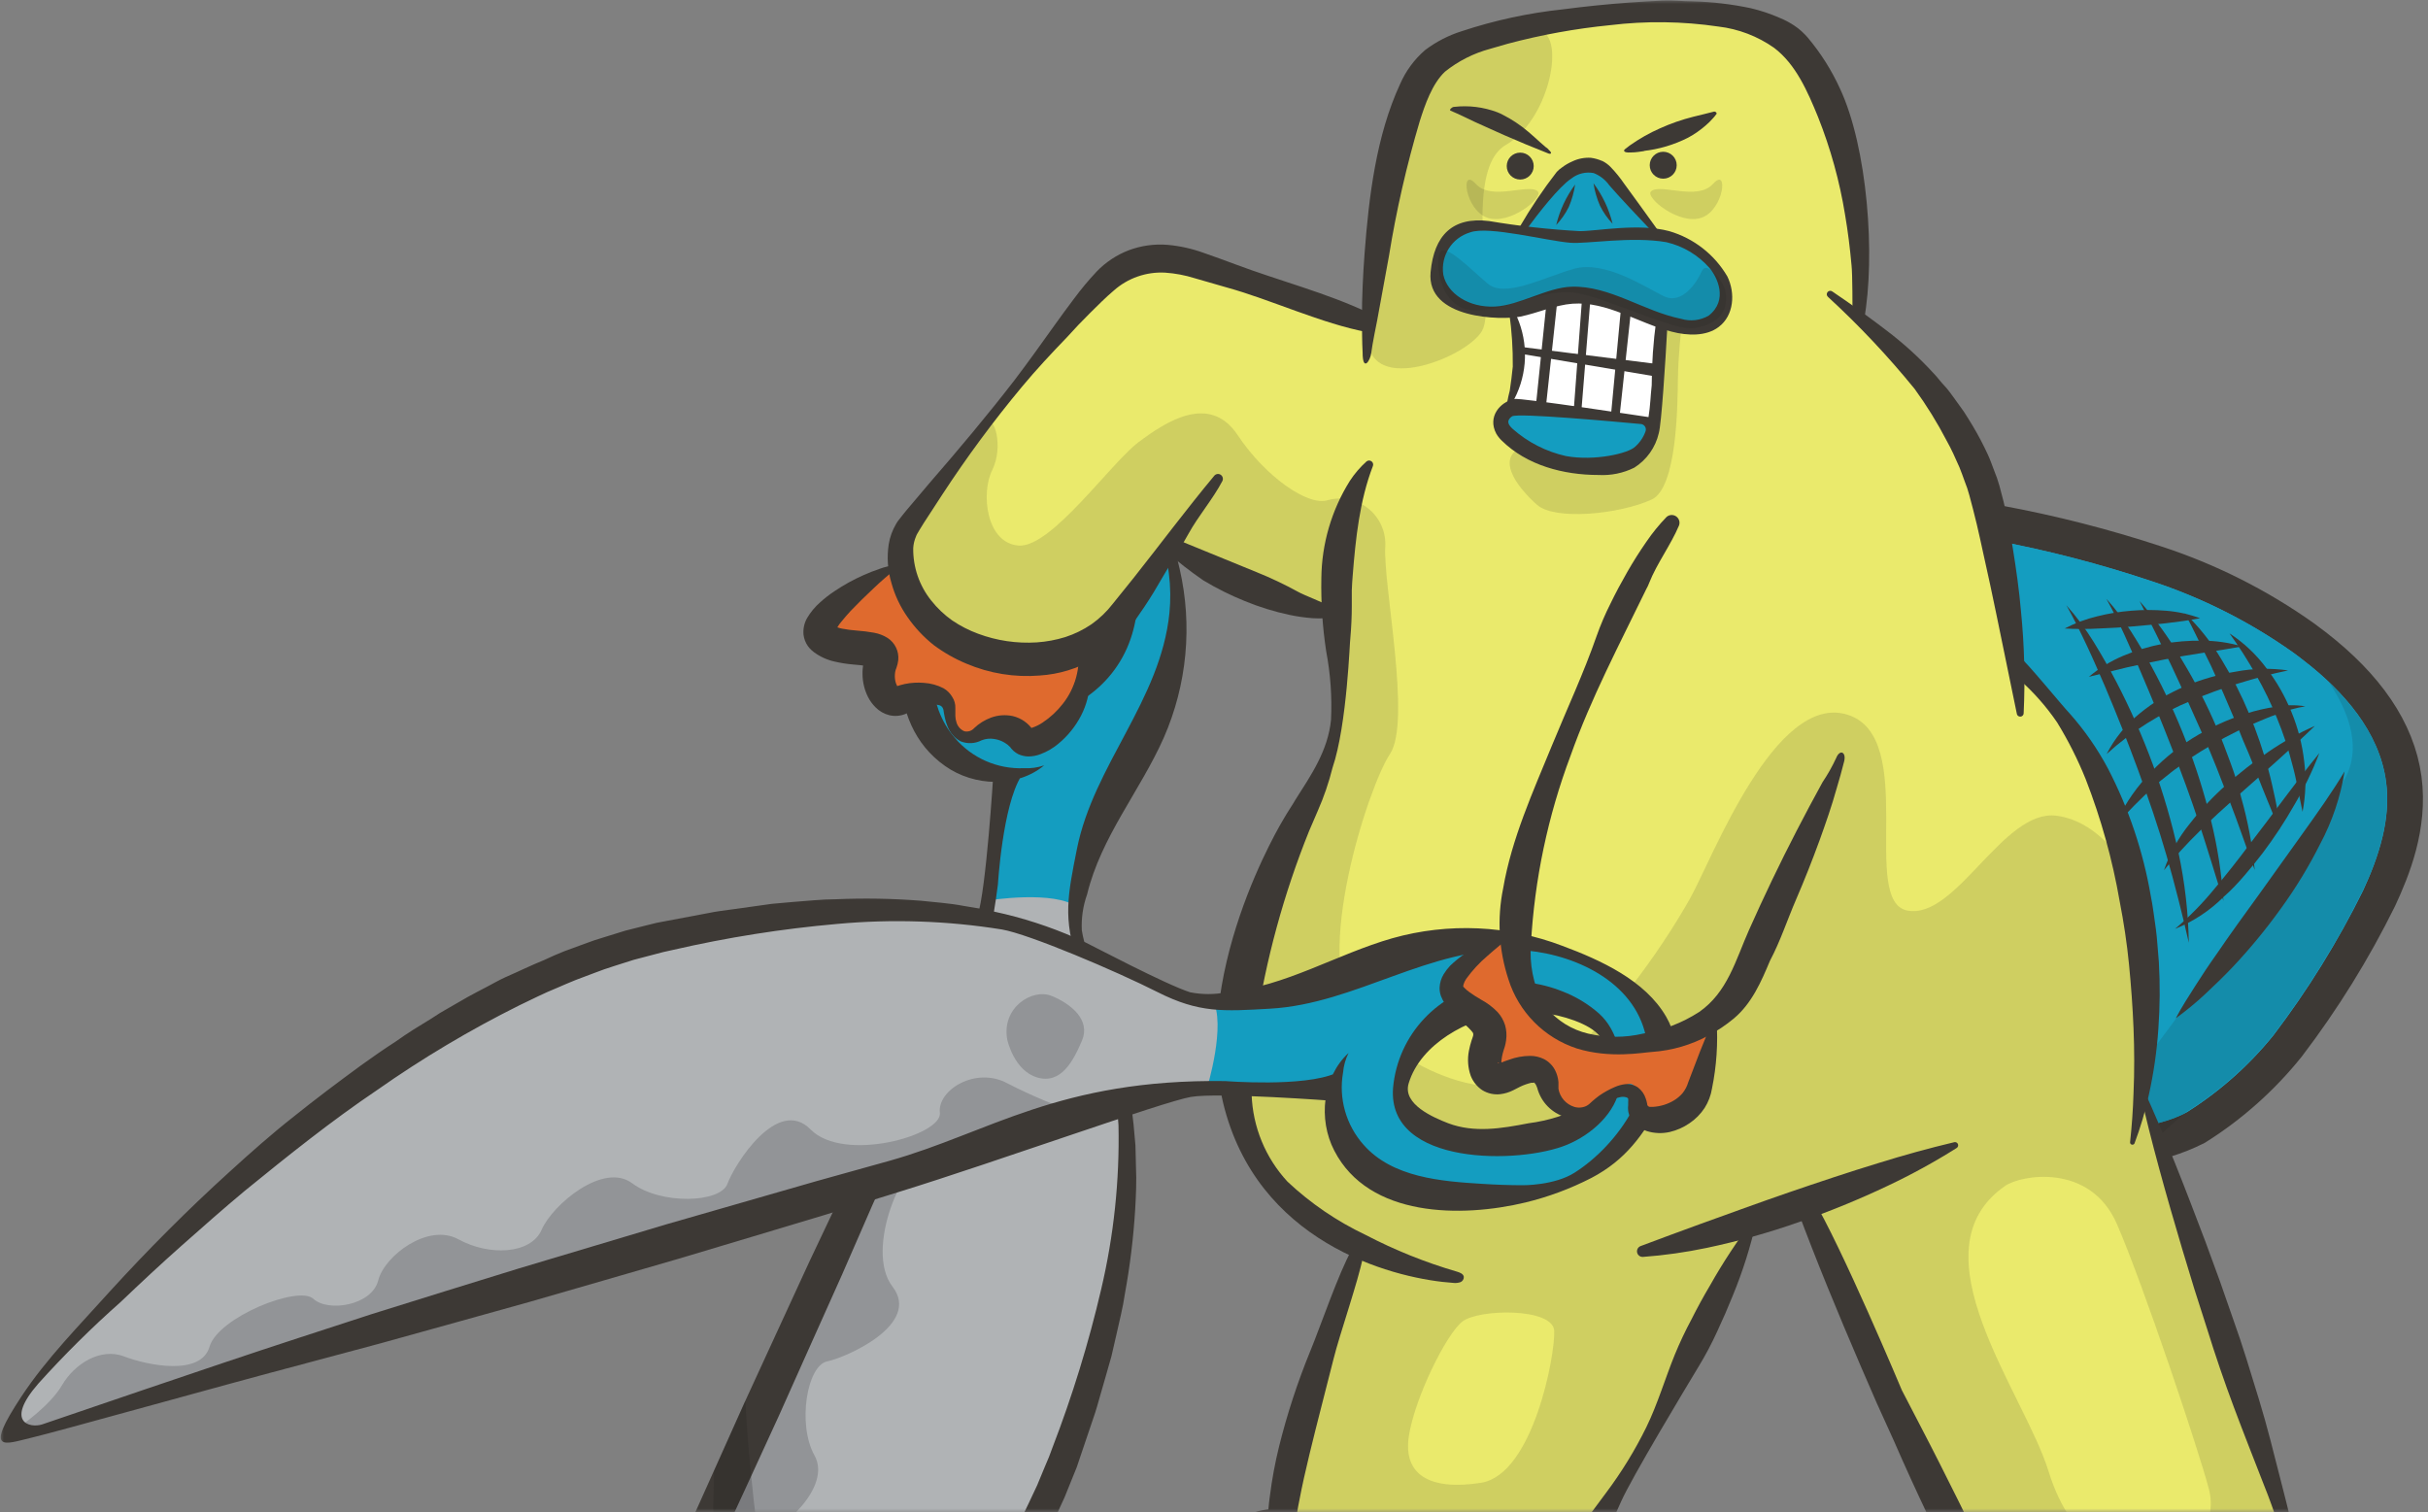 <?xml version="1.0" encoding="UTF-8"?>
<svg width="305px" height="190px" viewBox="0 0 305 190" version="1.1" xmlns="http://www.w3.org/2000/svg" xmlns:xlink="http://www.w3.org/1999/xlink">
    <rect x="0" y="0" width="305" height="190" fill="#808080" stroke="none"/>
    <title>billie-sov-costop</title>
    <defs>
        <rect id="path-1" x="0" y="0" width="305" height="190"></rect>
    </defs>
    <g id="DuckbillGroup.com" stroke="none" stroke-width="1" fill="none" fill-rule="evenodd">
        <g id="Home" transform="translate(-187, -2339)">
            <g id="Group-15" transform="translate(165, 2339)">
                <g id="billie-sov-costop" transform="translate(22, 0)">
                    <mask id="mask-2" fill="white">
                        <use xlink:href="#path-1"></use>
                    </mask>
                    <g id="Mask"></g>
                    <g id="Asset-1" mask="url(#mask-2)" fill-rule="nonzero">
                        <path d="M140.296,58.774 C113.706,53.82 115.065,81.387 115.065,81.387 C115.304,89.69 117.77,97.029 125.931,97.517 C125.931,103.1 122.671,120.282 122.671,120.282 L63.579,246.474 L60.026,255.851 C60.026,255.851 66.763,257.314 89.583,237.195 C100.58,227.493 112.956,216.598 120.932,206.115 C126.025,199.514 130.183,192.244 133.288,184.511 C137.493,174.657 143.241,150.754 141.546,142.504 C139.851,134.255 133.201,116.65 135.874,109.571 C138.547,102.493 159.617,76.758 140.296,58.774 Z M139.536,80.303 C137.091,88.129 128.387,90.818 125.898,88.975 C123.41,87.132 122.139,81.777 123.258,73.972 C124.377,66.167 129.876,61.625 135.287,63.131 C140.698,64.638 141.992,72.487 139.536,80.303 Z" id="Shape" fill="#B0B3B5"></path>
                        <path d="M126.768,138.84 C130.647,140.141 133.679,136.672 132.983,134.081 C132.288,131.491 130.658,128.835 127.952,129.55 C125.246,130.266 122.128,131.393 122.519,134.45 C122.91,137.507 126.768,138.84 126.768,138.84 Z" id="Path" fill="#929497"></path>
                        <path d="M61.374,254.626 C61.374,254.626 64.438,251.265 67.274,250.106 C70.11,248.946 72.642,246.008 71.925,242.908 C71.208,239.807 70.784,233.021 74.609,232.479 C78.434,231.937 83.845,222.506 82.389,220.436 C80.933,218.365 82.585,213.053 85.801,212.696 C89.018,212.338 93.886,207.481 92.321,203.449 C90.756,199.416 91.647,194.202 94.962,193.291 C98.276,192.381 104.513,186.787 102.318,182.852 C100.123,178.917 101.395,171.556 103.894,171.036 C106.393,170.516 115.749,166.353 112.12,161.648 C108.49,156.944 113.695,145.182 116.466,145.897 C119.237,146.613 122.921,142.266 121.291,137.984 C120.158,134.739 119.279,131.412 118.661,128.033 L61.406,252.219 L61.374,254.626 Z" id="Path" fill="#929497"></path>
                        <path d="M138.101,57.375 C121.15,56.378 116.564,71.468 116.564,71.468 C116.564,71.468 111.337,87.977 118.314,93.636 C125.29,99.295 126.833,96.986 126.833,96.986 L124.182,113.116 C124.182,113.116 132.505,111.783 135.374,113.994 C135.798,109.225 145.154,89.354 146.403,85.809 C147.653,82.265 151.337,64.714 138.101,57.375 Z M139.351,82.395 C136.308,90.471 126.626,89.224 126.626,89.224 C121.867,86.85 122.399,77.3 124.203,70.384 C126.007,63.467 129.408,61.95 135.287,63.153 C141.166,64.356 142.394,74.329 139.351,82.395 L139.351,82.395 Z" id="Shape" fill="#149DC0"></path>
                        <path d="M140.22,130.797 C141.293,134.199 142.021,137.7 142.394,141.247 L142.633,143.914 L142.698,146.591 C142.785,148.369 142.698,150.147 142.6,151.935 C142.382,155.492 141.95,159.032 141.307,162.537 C141.057,164.304 140.601,166.017 140.22,167.762 L139.623,170.364 L138.895,172.922 L138.156,175.492 C137.917,176.337 137.678,177.204 137.384,178.039 L135.678,183.08 L135.254,184.337 L134.744,185.595 L133.733,188.099 L132.614,190.538 L132.027,191.763 L131.397,192.944 L130.125,195.318 C129.691,196.099 129.213,196.858 128.756,197.627 C127.865,199.188 126.855,200.663 125.877,202.159 C125.399,202.918 124.79,203.622 124.323,204.327 C123.856,205.031 123.236,205.779 122.747,206.495 L121.095,208.598 L120.28,209.682 L119.422,210.701 L117.716,212.75 C117.14,213.433 116.542,214.094 115.956,214.755 C114.782,216.099 113.576,217.4 112.348,218.679 C111.12,219.959 109.849,221.205 108.599,222.474 C107.349,223.742 106.056,224.934 104.752,226.138 C102.155,228.555 99.482,230.875 96.755,233.13 C91.321,237.65 85.649,241.878 79.836,245.867 C75.033,249.119 70.349,252.588 65.122,255.06 C57.288,258.767 58.874,256.35 60.167,253.065 C61.461,249.78 69.589,231.124 74.196,220.262 L77.977,211.351 L81.835,202.484 L85.714,193.627 L89.67,184.803 L93.625,175.99 L97.667,167.199 L101.71,158.418 L105.85,149.681 C111.283,138.016 121.661,118.504 122.78,115.133 C123.899,111.761 124.779,97.246 124.779,97.246 C124.779,97.246 127.137,97.528 128.267,97.528 C125.942,101.246 125.355,111.122 125.355,111.122 C122.747,131.816 114.771,139.567 109.599,151.372 L105.73,160.239 L101.775,169.063 L97.841,177.866 L93.81,186.646 L89.757,195.427 L85.638,204.175 L81.498,212.923 L77.282,221.595 C72.099,232.197 62.786,250.409 62.069,251.862 C61.352,253.314 61.667,256.556 67.1,253.043 C71.125,250.333 74.992,247.398 78.684,244.252 C81.433,242.084 84.117,239.916 86.823,237.628 C89.528,235.341 92.147,233.097 94.734,230.745 C99.873,226.029 104.948,221.238 109.61,216.078 C114.357,211.021 118.716,205.614 122.649,199.904 C123.606,198.462 124.594,197.053 125.464,195.568 C125.898,194.831 126.366,194.104 126.789,193.4 L128.028,191.134 L128.648,190.05 L129.202,188.901 L130.288,186.592 L131.266,184.229 L131.766,183.047 L132.223,181.822 C134.716,175.351 136.757,168.715 138.33,161.963 C139.918,155.216 140.648,148.295 140.503,141.366 C140.394,137.919 137.297,126.482 135.396,120.921 C133.494,115.36 134.135,112.433 135.276,106.677 C137.384,96.086 145.795,88.01 146.903,76.996 C147.533,70.622 145.371,62.589 138.982,59.793 C132.592,56.996 124.388,61.104 120.139,66.004 C118.162,68.291 117.651,72.226 117.651,72.226 C117.423,73.939 117.238,75.641 117.107,77.332 C116.727,82.438 116.336,88.574 119.944,92.704 C122.096,95.244 125.305,96.649 128.637,96.509 C129.496,96.555 130.356,96.434 131.169,96.151 C127.746,99.002 122.367,98.818 118.727,96.238 C110.881,90.742 112.5,79.218 115.532,71.63 C116.617,68.888 118.029,66.285 119.737,63.879 C122.595,59.901 125.985,58.21 130.408,56.508 C134.037,55.11 137.862,54.86 141.122,57.375 C145.328,60.627 147.077,66.535 148.185,71.468 C149.818,78.574 149.117,86.015 146.186,92.693 C143.209,99.392 138.319,105.116 136.558,112.368 C136.045,113.814 135.819,115.346 135.896,116.878 C136.395,120.13 139.992,129.962 140.22,130.797 Z" id="Path" fill="#3D3935"></path>
                        <path d="M140.286,65.863 C138.438,63.142 134.852,61.961 131.647,61.982 C128.18,61.982 125.073,64.682 123.367,67.543 C120.107,72.964 117.531,89.506 127.441,90.135 C134.19,90.463 140.289,86.147 142.209,79.685 C143.086,76.781 143.161,73.695 142.426,70.752 C142.011,69.008 141.286,67.352 140.286,65.863 Z M134.157,63.695 C137.297,64.237 138.406,65.863 139.047,68.801 C139.66,71.615 139.575,74.537 138.797,77.311 C137.46,82.015 133.505,87.479 128.322,88.27 C125.605,88.682 124.497,84.574 124.04,82.655 C123.225,79.24 124.279,75.923 125.377,72.693 C126.042,70.255 127.146,67.959 128.637,65.917 C129.42,64.939 130.474,64.211 131.668,63.825 C132.475,63.586 133.326,63.531 134.157,63.663 L134.157,63.695 Z" id="Shape" fill="#3D3935"></path>
                        <path d="M240.344,75.283 C240.702,74.568 241.083,73.874 241.43,73.18 C241.778,72.487 242.278,71.641 242.647,70.861 C242.786,70.511 242.888,70.147 242.952,69.777 C243.038,68.823 243.448,67.928 244.114,67.24 C244.514,66.927 244.991,66.729 245.494,66.665 L245.918,66.665 C247.515,66.699 249.109,66.837 250.688,67.077 C257.442,68.317 264.101,70.023 270.617,72.183 C276.992,74.291 283.017,77.335 288.493,81.213 L289.938,82.297 C296.241,87.175 299.826,92.455 300.576,98.016 C301.326,103.577 299.218,108.737 297.588,112.249 C294.415,118.683 290.626,124.796 286.276,130.504 C283.153,134.393 279.403,137.738 275.181,140.401 C272.903,141.541 270.45,142.292 267.923,142.624 L267.923,142.624 C264.587,143.166 260.088,143.437 258.143,142.754 C255.65,141.845 253.376,140.423 251.471,138.58 C248.141,135.295 245.426,131.445 243.451,127.209 C240.191,120.412 238.366,79.327 240.344,75.283 Z" id="Path" stroke="#3D3935" stroke-width="7.27" fill="#3D3935"></path>
                        <path d="M250.558,67.89 C257.258,69.146 263.862,70.862 270.324,73.029 C276.63,75.103 282.589,78.106 288.004,81.939 C288.493,82.286 288.96,82.644 289.438,83.023 C294.393,86.85 298.892,91.945 299.729,98.2 C300.37,102.905 298.816,107.631 296.816,111.935 C293.657,118.313 289.898,124.378 285.591,130.049 C282.526,133.843 278.855,137.106 274.725,139.708 C271.117,141.876 261.185,142.96 258.425,141.973 C256.052,141.103 253.887,139.748 252.068,137.995 C248.837,134.783 246.209,131.02 244.31,126.883 C240.985,120.184 239.474,79.186 241.169,75.739 C241.898,74.243 242.789,72.823 243.506,71.305 C243.962,70.34 243.886,68.693 244.734,67.988 C245.114,67.714 245.569,67.562 246.038,67.554 C247.549,67.585 249.058,67.697 250.558,67.89 Z" id="Path" fill="#349AB6"></path>
                        <path d="M250.558,67.89 C257.258,69.146 263.862,70.862 270.324,73.029 C276.63,75.103 282.589,78.106 288.004,81.939 C288.493,82.286 288.96,82.644 289.438,83.023 C294.393,86.85 298.892,91.945 299.729,98.2 C300.37,102.905 298.816,107.631 296.816,111.935 C293.657,118.313 289.898,124.378 285.591,130.049 C282.526,133.843 278.855,137.106 274.725,139.708 C271.117,141.876 261.185,142.96 258.425,141.973 C256.052,141.103 253.887,139.748 252.068,137.995 C248.837,134.783 246.209,131.02 244.31,126.883 C240.985,120.184 239.474,79.186 241.169,75.739 C241.898,74.243 242.789,72.823 243.506,71.305 C243.962,70.34 243.886,68.693 244.734,67.988 C245.114,67.714 245.569,67.562 246.038,67.554 C247.549,67.585 249.058,67.697 250.558,67.89 Z" id="Path" fill="#149DC0"></path>
                        <path d="M267.358,135.697 C271.041,131.848 293.089,100.292 294.339,98.232 C297.262,93.441 294.111,88.248 293.024,86.416 C292.883,86.178 292.742,85.961 292.6,85.734 C296.175,89.148 299.055,93.322 299.707,98.135 C300.359,102.948 298.794,107.566 296.795,111.87 C293.635,118.248 289.877,124.313 285.57,129.984 C282.505,133.778 278.833,137.041 274.703,139.643 C274.529,139.751 270.27,143.556 270.063,143.664 C266.716,142.624 264.011,139.155 267.358,135.697 Z" id="Path" fill="#1D1A1B" opacity="0.13"></path>
                        <path d="M294.524,96.91 C294.014,100.093 292.979,103.171 291.459,106.016 C290.029,108.872 288.364,111.606 286.482,114.189 C284.627,116.771 282.602,119.226 280.419,121.539 C279.332,122.688 278.17,123.794 277.018,124.878 C275.866,125.962 274.616,126.981 273.312,127.935 C274.062,126.504 274.931,125.171 275.779,123.837 C276.627,122.504 277.496,121.192 278.409,119.913 C280.169,117.322 282.005,114.807 283.842,112.271 L289.275,104.682 C291.079,102.157 292.883,99.642 294.524,96.91 Z" id="Path" fill="#3D3935"></path>
                        <path d="M280.071,79.576 C281.851,80.74 283.411,82.207 284.679,83.912 C285.983,85.611 287.051,87.478 287.852,89.463 C288.669,91.446 289.206,93.533 289.449,95.663 C289.712,97.771 289.643,99.908 289.243,101.994 C288.797,99.924 288.482,97.907 287.928,95.945 C287.433,93.99 286.798,92.074 286.026,90.211 C285.276,88.346 284.397,86.534 283.396,84.79 C282.384,82.993 281.274,81.253 280.071,79.576 Z" id="Path" fill="#3D3935"></path>
                        <path d="M286.352,104.151 C285.809,103.002 285.363,101.842 284.885,100.693 C284.407,99.544 283.961,98.395 283.505,97.246 C283.049,96.097 282.614,94.948 282.114,93.82 C281.614,92.693 281.201,91.533 280.712,90.406 C279.763,88.136 278.775,85.885 277.746,83.652 C276.659,81.484 275.638,79.208 274.432,77.007 C276.255,78.756 277.827,80.748 279.104,82.926 C280.415,85.076 281.559,87.323 282.527,89.647 C283.494,91.962 284.307,94.337 284.961,96.758 C285.298,97.972 285.548,99.197 285.82,100.422 C286.091,101.647 286.233,102.85 286.352,104.151 Z" id="Path" fill="#3D3935"></path>
                        <path d="M268.77,75.511 C270.829,77.855 272.649,80.396 274.203,83.099 C275.807,85.759 277.223,88.526 278.441,91.381 C279.072,92.801 279.604,94.254 280.147,95.717 C280.691,97.181 281.169,98.655 281.527,100.173 C282.377,103.156 282.948,106.212 283.233,109.3 C282.147,106.395 281.18,103.49 280.071,100.628 C278.963,97.766 277.898,94.948 276.637,92.151 C275.377,89.354 274.16,86.579 272.856,83.815 C271.552,81.051 270.172,78.275 268.77,75.511 Z" id="Path" fill="#3D3935"></path>
                        <path d="M264.597,75.229 C265.75,76.511 266.789,77.889 267.705,79.349 C268.629,80.801 269.509,82.286 270.313,83.804 C273.585,89.866 276.075,96.317 277.724,103.002 C278.553,106.341 279.08,109.748 279.3,113.181 C278.289,109.929 277.311,106.677 276.246,103.425 C275.181,100.173 274.008,97.029 272.78,93.875 C271.552,90.72 270.27,87.587 268.933,84.465 C267.597,81.343 266.271,78.243 264.597,75.229 Z" id="Path" fill="#3D3935"></path>
                        <path d="M259.577,76.042 C260.852,77.481 262.001,79.026 263.011,80.66 C264.011,82.286 264.952,83.945 265.836,85.636 C267.597,89.022 269.139,92.516 270.454,96.097 C271.763,99.686 272.83,103.358 273.649,107.089 C274.451,110.821 274.888,114.622 274.953,118.439 C274.106,114.721 273.193,111.078 272.15,107.468 C271.106,103.859 269.889,100.303 268.596,96.78 C267.303,93.257 265.912,89.755 264.445,86.286 C263.696,84.563 262.957,82.828 262.153,81.126 C261.348,79.424 260.512,77.701 259.577,76.042 Z" id="Path" fill="#3D3935"></path>
                        <path d="M289.59,88.736 C288.392,88.935 287.219,89.262 286.091,89.712 C285.515,89.918 284.95,90.113 284.396,90.362 C283.842,90.612 283.309,90.807 282.734,91.067 C280.554,92.04 278.444,93.163 276.42,94.427 L274.921,95.392 L273.486,96.476 C272.986,96.802 272.541,97.203 272.074,97.56 C271.606,97.918 271.139,98.297 270.704,98.709 C268.9,100.333 267.194,102.064 265.597,103.891 C266.577,101.593 267.936,99.475 269.618,97.625 C271.301,95.753 273.235,94.123 275.366,92.78 C277.502,91.447 279.799,90.391 282.201,89.636 C283.394,89.257 284.614,88.975 285.852,88.791 C287.086,88.556 288.351,88.537 289.59,88.736 Z" id="Path" fill="#3D3935"></path>
                        <path d="M287.428,84.227 C285.255,84.671 283.233,85.235 281.201,85.853 C279.186,86.468 277.205,87.192 275.268,88.021 C273.336,88.812 271.475,89.766 269.705,90.872 C267.902,92.006 266.204,93.297 264.63,94.731 C265.644,92.757 267.062,91.018 268.792,89.625 C269.655,88.919 270.566,88.274 271.519,87.696 C272.486,87.147 273.48,86.648 274.497,86.2 C276.538,85.348 278.671,84.737 280.854,84.378 C283.022,83.965 285.243,83.914 287.428,84.227 Z" id="Path" fill="#3D3935"></path>
                        <path d="M281.658,81.213 C279.984,81.517 278.398,81.766 276.746,82.015 C275.094,82.265 273.541,82.525 271.954,82.839 C270.368,83.154 268.803,83.49 267.216,83.836 L262.402,85.029 C263.706,83.927 265.172,83.031 266.749,82.373 C268.316,81.716 269.948,81.221 271.617,80.899 C273.281,80.599 274.969,80.461 276.659,80.487 C278.351,80.492 280.034,80.736 281.658,81.213 Z" id="Path" fill="#3D3935"></path>
                        <path d="M276.366,77.668 C274.921,77.95 273.508,78.134 272.106,78.297 C270.704,78.46 269.303,78.568 267.912,78.698 C266.521,78.828 265.119,78.904 263.706,78.958 C262.259,79.041 260.808,79.041 259.36,78.958 C260.653,78.283 262.026,77.769 263.446,77.43 C264.85,77.076 266.283,76.84 267.727,76.725 C269.173,76.605 270.627,76.605 272.074,76.725 C273.541,76.84 274.986,77.157 276.366,77.668 L276.366,77.668 Z" id="Path" fill="#3D3935"></path>
                        <path d="M290.786,91.197 C289.188,92.758 287.526,94.232 285.917,95.696 C284.309,97.159 282.657,98.579 281.028,100.032 C279.398,101.485 277.768,102.948 276.257,104.476 C274.691,106.006 273.215,107.624 271.835,109.322 C272.565,107.19 273.668,105.205 275.094,103.457 C276.475,101.692 278.014,100.056 279.691,98.568 C281.355,97.081 283.115,95.705 284.961,94.449 C286.798,93.188 288.747,92.099 290.786,91.197 L290.786,91.197 Z" id="Path" fill="#3D3935"></path>
                        <path d="M291.351,94.612 C290.489,96.864 289.439,99.04 288.21,101.116 C287.011,103.228 285.675,105.259 284.211,107.197 C283.472,108.162 282.701,109.105 281.908,110.027 C281.114,110.948 280.278,111.848 279.343,112.661 C277.6,114.406 275.518,115.778 273.225,116.694 C275.047,115.155 276.721,113.449 278.224,111.599 C279.745,109.777 281.223,107.924 282.636,106.005 C285.526,102.287 288.275,98.384 291.351,94.612 Z" id="Path" fill="#3D3935"></path>
                        <path d="M252.644,79.013 C251.482,65.169 248.417,54.828 242.865,48.66 C240.189,45.548 237.203,42.715 233.954,40.204 C233.954,40.204 234.976,19.607 229.608,11.054 C224.24,2.501 221.719,0.171 204.876,1.482 C188.033,2.794 178.253,6.296 177.264,10.231 C176.275,14.166 171.831,40.681 171.831,40.681 C171.831,40.681 149.479,31.792 144.947,32.236 C140.416,32.681 133.407,41.126 133.407,41.126 L113.272,66.926 C113.272,66.926 111.663,78.438 119.705,80.91 C127.746,83.381 137.525,80.617 140.155,78.145 C142.785,75.674 147.457,68.519 147.457,68.519 L157.237,74.058 L167.756,77.419 C167.756,77.419 170.396,91.143 165.289,98.731 C160.182,106.319 155.792,127.447 155.933,130.504 C156.074,133.561 155.499,150.765 170.396,157.03 C168.94,161.984 161.486,186.614 160.617,189.551 C159.747,192.489 161.638,203.98 172.57,205.584 C183.501,207.189 191.412,205.877 192.727,203.698 C194.042,201.519 201.637,190.429 201.637,190.429 L212.504,170.462 L220.838,153.117 L226.098,151.664 C226.098,151.664 250.199,205.443 253.557,208.034 C256.915,210.625 266.119,210.506 270.509,210.202 C274.899,209.899 291.101,208.739 287.015,190.375 C281.288,172.294 268.444,134.981 268.444,134.981 C268.444,134.981 270.205,120.889 266.553,108.162 C262.902,95.436 259.24,90.384 259.24,90.384 L252.503,82.471 L252.644,79.013 Z" id="Path" fill="#EAEA6C"></path>
                        <path d="M286.982,190.364 L269.161,137.464 L268.716,111.805 C268.716,111.805 265.065,103.36 258.349,102.482 C251.634,101.604 245.788,115.49 239.648,114.406 C233.509,113.322 241.104,92.552 232.042,89.777 C222.979,87.002 215.101,107.869 212.33,112.824 C209.559,117.778 203.561,126.916 195.965,133.659 C188.369,140.401 175.656,133.951 170.255,127.252 C164.855,120.553 171.863,98.829 174.602,94.731 C177.34,90.633 173.722,73.462 174.015,68.649 C174.112,66.829 173.333,65.073 171.918,63.92 C170.503,62.768 168.622,62.358 166.854,62.817 C164.376,63.695 158.965,59.901 155.466,54.654 C151.967,49.408 146.555,52.909 143.046,55.532 C139.536,58.156 132.092,68.79 127.996,68.541 C123.899,68.291 123.182,61.982 124.638,59.066 C126.094,56.15 124.931,51.934 123.758,53.093 L113.272,66.926 C113.272,66.926 110.207,74.058 123.051,82.221 C135.896,90.384 147.447,68.519 147.447,68.519 L167.756,77.419 C168.159,82.105 168.257,86.813 168.049,91.511 C167.615,97.333 156.944,114.536 156.216,133.333 C155.488,152.131 170.342,156.944 170.342,156.944 L164.909,176.034 C164.909,176.034 159.356,192.944 162.573,198.917 C165.789,204.891 172.505,205.422 172.505,205.422 C172.505,205.422 179.807,206.007 183.458,205.866 C187.109,205.725 195.737,200.446 195.737,200.446 L210.57,174.613 L219.198,154.017 L226.065,151.545 L251.623,205.909 C251.623,205.909 249.58,209.162 270.476,210.137 C291.372,211.113 286.982,190.364 286.982,190.364 Z M186.033,186.288 C179.513,187.307 176.253,185.204 176.971,180.456 C177.688,175.708 181.643,167.632 183.697,166.028 C185.751,164.424 195.085,164.272 195.237,167.188 C195.389,170.104 192.607,185.259 186.033,186.288 Z M271.052,196.045 C266.706,196.337 260.392,194.733 257.328,184.825 C254.264,174.917 240.083,157.139 251.895,148.976 C253.883,147.599 262.565,146.06 265.923,153.778 C269.281,161.497 276.29,182.494 277.463,187.015 C278.028,189.081 277.636,191.292 276.395,193.04 C275.154,194.788 273.194,195.89 271.052,196.045 L271.052,196.045 Z" id="Shape" fill="#1D1A1B" opacity="0.13"></path>
                        <path d="M181.643,6.729 C184.903,5.266 190.999,2.501 193.77,3.954 C196.541,5.407 194.411,15.185 189.174,18.198 C183.534,21.45 188.087,38.209 186.174,41.559 C184.262,44.909 172.048,49.722 171.863,42.578 C171.679,35.434 177.297,10.231 177.297,10.231 L181.643,6.729 Z" id="Path" fill="#1D1A1B" opacity="0.13"></path>
                        <path d="M161.486,189.725 C161.486,189.725 155.499,191.893 153.879,193.454 C152.26,195.015 147.24,198.018 151.358,199.416 C155.477,200.815 155.933,200.5 155.553,202.668 C155.173,204.836 155.368,210.961 157.802,210.864 C160.236,210.766 163.235,207.882 165.181,210.126 C167.126,212.37 172.092,215.709 174.71,214.322 C177.329,212.934 177.883,212.078 181.339,213.66 C184.794,215.243 187.229,215.438 188.065,213.107 C188.737,210.543 189.177,207.924 189.38,205.281 C189.38,205.281 177.047,207.33 170.223,204.999 C163.398,202.668 160.225,192.045 160.225,192.045 L161.486,189.725 Z" id="Path" fill="#DF6A2E"></path>
                        <path d="M215.296,14.025 C214.449,14.263 213.58,14.437 212.721,14.664 C211.286,15.023 209.886,15.509 208.538,16.117 C207.194,16.711 205.912,17.437 204.713,18.285 L204.115,18.751 C204.017,18.816 203.745,19.228 204.908,19.152 C205.484,19.152 206.082,19.044 206.625,18.968 L206.429,18.968 C208.396,18.756 210.308,18.186 212.069,17.288 C212.847,16.867 213.576,16.362 214.242,15.781 C214.581,15.495 214.897,15.183 215.188,14.849 C215.341,14.685 215.482,14.511 215.612,14.328 C215.731,14.252 215.525,13.971 215.296,14.025 Z" id="Shape" fill="#3D3935"></path>
                        <path d="M194.552,18.805 C194.436,18.674 194.301,18.56 194.15,18.469 L193.466,17.873 C192.977,17.429 192.488,16.984 191.988,16.561 C190.993,15.711 189.898,14.983 188.728,14.393 C188.52,14.285 188.306,14.187 188.087,14.101 C186.356,13.447 184.493,13.216 182.654,13.428 C182.393,13.428 181.991,13.819 182.219,13.905 C183.067,14.252 185.077,15.228 185.283,15.326 C186.5,15.889 187.718,16.41 188.945,16.973 C190.778,17.775 192.633,18.545 194.509,19.282 C194.672,19.347 194.911,19.347 194.813,19.12 C194.74,19.001 194.644,18.898 194.531,18.816" id="Shape" fill="#3D3935"></path>
                        <ellipse id="Oval" fill="#3D3935" cx="190.967" cy="20.865" rx="1.695" ry="1.691"></ellipse>
                        <ellipse id="Oval" fill="#3D3935" cx="208.929" cy="20.757" rx="1.695" ry="1.691"></ellipse>
                        <path d="M207.397,24.052 C208.483,22.968 213.21,25.309 215.188,23.098 C217.166,20.887 216.568,26.35 213.753,27.347 C210.939,28.345 206.614,24.778 207.397,24.052 Z" id="Path" fill="#1D1A1B" opacity="0.13"></path>
                        <path d="M193.172,24.052 C192.086,22.968 187.359,25.309 185.381,23.098 C183.404,20.887 184.001,26.35 186.826,27.347 C189.652,28.345 193.955,24.778 193.172,24.052 Z" id="Path" fill="#1D1A1B" opacity="0.13"></path>
                        <path d="M211.189,41.527 C211.189,41.527 210.83,44.345 210.776,47.586 C210.722,50.828 210.689,61.31 207.462,62.763 C203.376,64.627 195.313,65.397 193.086,63.424 C190.858,61.451 188.152,58.08 190.619,56.465 C193.086,54.849 206.375,55.196 206.375,55.196 C207.705,53.332 208.461,51.12 208.548,48.833 C208.722,44.941 208.874,40.518 208.874,40.518 L211.189,41.527 Z" id="Path" fill="#1D1A1B" opacity="0.13"></path>
                        <path d="M197.671,51.652 C197.671,51.652 207.255,52.096 207.451,53.885 C207.647,55.673 204.039,60.389 197.91,58.73 C191.782,57.072 188.25,54.806 188.304,53.538 C188.359,52.269 188.304,51.283 191.423,51.511 C194.542,51.738 197.671,51.652 197.671,51.652 Z" id="Path" fill="#149DC0"></path>
                        <path d="M198.736,36.941 C195.552,36.844 190.325,39.304 187.207,38.947 C184.088,38.589 180.426,37.754 180.426,34.285 C180.426,30.816 182.436,28.117 185.979,28.117 C187.759,28.05 189.537,28.284 191.238,28.811 C191.238,28.811 195.444,20.518 199.29,20.572 C203.137,20.626 208.375,29.787 208.375,29.787 C208.375,29.787 216.427,31.109 216.829,36.616 C217.231,42.123 212.482,40.952 210.754,40.638 C209.027,40.323 202.431,37.06 198.736,36.941 Z" id="Path" fill="#149DC0"></path>
                        <path d="M199.323,36.995 C197.552,36.605 189.793,39.001 189.793,39.001 C190.423,41.361 190.686,43.803 190.575,46.242 C190.217,49.299 189.793,51.662 189.793,51.662 L207.657,53.137 L208.874,40.573 L199.323,36.995 Z" id="Path" fill="#FFFFFF"></path>
                        <polygon id="Path" fill="#3D3935" points="190.499 43.51 190.304 44.323 208.092 47.315 208.331 45.754"></polygon>
                        <path d="M214.645,39.651 C213.593,40.265 212.331,40.411 211.167,40.052 C206.44,39.098 202.213,35.868 197.399,36.02 C194.346,36.117 190.88,38.35 187.826,38.513 C184.501,38.686 181.795,36.865 181.306,34.513 C180.941,32.145 182.384,29.872 184.686,29.19 C187,28.345 194.324,30.274 197.291,30.502 C199.269,30.665 204.963,29.667 209.32,30.426 C211.43,30.911 213.331,32.049 214.753,33.678 C215.688,34.773 217.144,37.689 214.645,39.651 Z M209.689,29.039 C205.832,28.009 200.649,29.039 198.443,29.039 C194.622,28.827 190.817,28.404 187.044,27.77 C182.436,27.207 180.144,29.591 179.709,34.177 C179.144,40.107 188.63,40.247 191.01,39.771 C193.183,39.315 195.357,38.318 197.53,38.155 C201.876,37.841 205.778,40.584 209.994,41.668 C211.982,42.188 214.34,42.275 215.905,41.071 C217.807,39.64 218.013,36.833 216.992,34.741 C215.38,31.977 212.766,29.936 209.689,29.039 L209.689,29.039 Z" id="Shape" fill="#3D3935"></path>
                        <path d="M201.235,20.215 C200.793,20.019 200.324,19.888 199.844,19.824 C199.039,19.774 198.235,19.931 197.508,20.28 C197.036,20.484 196.59,20.746 196.182,21.06 C195.951,21.214 195.739,21.396 195.552,21.602 C193.841,23.808 192.28,26.126 190.88,28.54 C190.804,28.724 191.651,28.963 191.76,28.811 C193.216,26.838 195.813,23.477 197.378,22.437 C198.17,21.808 199.198,21.555 200.192,21.743 C200.985,22.053 201.669,22.588 202.159,23.282 C203.311,24.627 205.854,27.315 207.886,29.461 C208.002,29.556 208.169,29.556 208.285,29.461 C208.401,29.367 208.434,29.203 208.364,29.071 C206.799,26.903 204.93,24.291 204.017,23.066 C203.521,22.338 202.965,21.653 202.355,21.017 C202.043,20.687 201.675,20.415 201.268,20.215" id="Path" fill="#3D3935"></path>
                        <path d="M190.206,50.123 C188.413,50.524 186.848,52.356 187.946,54.459 C188.131,54.783 188.361,55.079 188.63,55.337 C191.792,58.459 196.389,59.673 200.812,59.673 C202.362,59.76 203.909,59.442 205.299,58.752 C206.857,57.767 207.962,56.209 208.375,54.416 C208.701,53.278 209.19,45.83 209.461,40.789 C209.461,40.41 208.125,39.836 208.059,40.204 C207.682,42.923 207.49,45.665 207.484,48.41 C207.342,49.624 207.31,51.044 207.081,52.399 C207.092,52.41 191.086,49.95 190.206,50.123 Z M206.125,53.267 C206.335,53.289 206.524,53.404 206.638,53.582 C206.752,53.759 206.779,53.978 206.712,54.177 C206.451,54.919 206.007,55.583 205.419,56.107 C204.571,56.963 200.323,57.95 196.726,57.299 C194.227,56.745 191.911,55.562 189.999,53.863 C189.706,53.592 189.391,53.234 189.489,52.844 C189.579,52.616 189.743,52.425 189.956,52.302 C190.662,51.857 202.8,52.963 206.093,53.267 L206.125,53.267 Z" id="Shape" fill="#3D3935"></path>
                        <path d="M190.304,39.185 C190.231,39.019 190.048,38.93 189.871,38.976 C189.695,39.022 189.579,39.189 189.597,39.369 C189.91,41.585 190.056,43.821 190.032,46.058 C189.934,47.066 189.804,48.074 189.652,49.082 C189.421,49.962 189.254,50.857 189.152,51.76 C189.413,51.413 189.684,51.066 189.923,50.676 C191.744,47.571 192.071,43.814 190.814,40.443 C190.76,40.291 190.554,39.781 190.304,39.185 Z" id="Path" fill="#3D3935"></path>
                        <path d="M197.867,23.163 C197.724,24.144 197.454,25.103 197.063,26.014 C196.649,26.837 196.118,27.597 195.487,28.269 C195.487,28.269 195.487,28.269 195.487,28.269 C195.928,26.423 196.741,24.685 197.878,23.163 L197.878,23.163 C197.878,23.163 197.878,23.163 197.878,23.163 L197.867,23.163 Z" id="Path" fill="#3D3935"></path>
                        <path d="M200.17,23.022 C200.319,24.001 200.597,24.956 200.996,25.862 C201.406,26.688 201.937,27.448 202.572,28.117 C202.572,28.117 202.572,28.117 202.572,28.117 C202.123,26.275 201.306,24.542 200.17,23.022 L200.17,23.022 C200.17,23.022 200.17,23.022 200.17,23.022 L200.17,23.022 Z" id="Path" fill="#3D3935"></path>
                        <polygon id="Path" fill="#3D3935" points="199.801 37.364 198.638 51.76 197.682 51.652 198.736 37.462"></polygon>
                        <polygon id="Path" fill="#3D3935" points="203.659 38.34 202.365 52.161 203.441 52.345 204.876 39.088"></polygon>
                        <polygon id="Path" fill="#3D3935" points="195.617 37.884 194.194 51.088 192.933 50.979 194.27 37.993"></polygon>
                        <path d="M216.068,35.163 C216.068,35.163 214.384,32.703 213.775,34.079 C213.167,35.456 211.309,38.35 208.972,37.201 C206.636,36.052 201.572,32.648 197.66,33.787 C193.748,34.925 189.054,37.451 186.892,35.64 C184.729,33.83 181.513,30.437 180.872,31.749 C180.231,33.06 180.872,39.185 185.566,39.001 C190.26,38.817 194.335,35.857 198.736,36.941 C203.137,38.025 210.526,41.635 212.862,41.212 C215.199,40.789 216.47,39.89 216.774,38.09 C216.948,37.059 216.693,36.002 216.068,35.163 Z" id="Path" fill="#1D1A1B" opacity="0.13"></path>
                        <path d="M119.705,80.91 C121.432,81.495 127.311,83.565 131.201,82.807 C133.066,82.517 134.89,82.008 136.634,81.289 C136.634,81.289 132.69,93.831 130.202,93.213 C127.713,92.595 126.333,91.045 124.768,92.129 C123.204,93.213 120.28,92.064 119.335,90.265 C118.39,88.465 117.401,86.807 115.304,87.284 C113.206,87.761 110.881,88.801 110.468,86.2 C110.055,83.598 112.326,82.2 109.566,81.582 C106.806,80.964 102.862,81.17 103.622,78.958 C104.383,76.747 113.163,70.481 113.163,70.481 C113.163,70.481 114.912,79.294 119.705,80.91 Z" id="Path" fill="#DF6A2E"></path>
                        <path d="M229.64,37.31 C229.451,37.16 229.42,36.886 229.57,36.697 C229.72,36.509 229.994,36.477 230.184,36.627 C232.694,38.307 235.617,40.464 236.964,41.505 C239.111,43.127 241.104,44.941 242.919,46.925 C243.397,47.413 243.81,48.009 244.256,48.464 C244.701,48.92 245.125,49.548 245.516,50.069 L246.711,51.738 C247.092,52.302 247.429,52.898 247.798,53.484 C248.505,54.665 249.147,55.885 249.721,57.137 C250.015,57.765 250.232,58.427 250.482,59.066 C250.749,59.71 250.978,60.369 251.167,61.039 C251.889,63.629 252.452,66.261 252.851,68.92 C253.275,71.544 253.644,74.167 253.872,76.801 C254.294,81.044 254.407,85.312 254.209,89.571 C254.224,89.81 254.042,90.017 253.802,90.032 C253.562,90.047 253.355,89.865 253.34,89.625 L250.797,77.256 C250.276,74.713 249.732,72.183 249.167,69.668 C248.885,68.4 248.624,67.132 248.32,65.874 C248.015,64.617 247.711,63.413 247.385,62.221 C247.227,61.624 247.031,61.037 246.798,60.465 C246.581,59.879 246.385,59.294 246.146,58.719 C245.625,57.538 245.147,56.454 244.538,55.37 C243.361,53.105 242.017,50.931 240.517,48.866 C237.176,44.757 233.54,40.895 229.64,37.31 L229.64,37.31 Z" id="Path" fill="#3D3935"></path>
                        <path d="M253.546,82.351 C254.633,83.229 258.98,88.574 259.968,89.614 C261.852,91.73 263.475,94.063 264.804,96.563 C267.405,101.579 269.216,106.965 270.172,112.531 C270.454,113.908 270.607,115.306 270.813,116.683 C270.911,117.376 270.965,118.081 271.02,118.775 L271.193,120.878 C271.351,123.673 271.329,126.476 271.128,129.268 C270.937,132.055 270.538,134.823 269.933,137.55 C269.481,139.626 268.878,141.665 268.129,143.653 C268.066,143.775 267.928,143.837 267.796,143.803 C267.663,143.769 267.572,143.649 267.575,143.513 C267.803,141.431 267.944,139.372 268.01,137.301 C268.129,134.591 268.118,131.881 268.01,129.203 C267.901,126.526 267.705,123.848 267.444,121.181 C267.184,118.515 266.782,115.87 266.271,113.246 C265.363,107.997 263.933,102.851 262,97.886 C261.007,95.416 259.807,93.033 258.414,90.763 C257.035,88.737 255.402,86.894 253.557,85.278 C253.518,85.238 253.488,85.19 253.47,85.137 C253.34,84.639 252.536,81.56 253.546,82.351 Z" id="Path" fill="#3D3935"></path>
                        <path d="M269.096,136.477 C272.041,142.862 274.529,149.377 277.04,155.99 L278.843,160.911 L280.571,165.865 C281.745,169.117 282.744,172.489 283.777,175.849 C284.809,179.21 285.635,182.603 286.504,185.996 L287.156,188.554 C287.254,188.977 287.374,189.389 287.471,189.833 L287.743,191.167 C288.089,192.951 288.202,194.773 288.08,196.587 L288.08,197.27 L287.982,197.942 C287.906,198.386 287.862,198.831 287.765,199.275 L287.439,200.598 C287.33,201.031 287.145,201.454 286.993,201.888 C286.363,203.608 285.399,205.189 284.157,206.538 C283.855,206.887 283.524,207.209 283.168,207.503 C282.839,207.831 282.474,208.122 282.082,208.37 C281.701,208.63 281.321,208.912 280.93,209.162 L279.691,209.79 C279.28,210.005 278.851,210.183 278.409,210.322 C277.974,210.462 277.539,210.668 277.094,210.766 C276.198,211.004 275.287,211.178 274.366,211.286 L272.986,211.438 L271.704,211.471 L269.096,211.666 C267.358,211.828 265.619,211.991 263.837,212.088 C261.983,212.235 260.12,212.199 258.273,211.98 L257.545,211.872 L256.806,211.687 C256.556,211.622 256.306,211.568 256.056,211.481 L255.318,211.2 C254.82,210.993 254.341,210.746 253.883,210.462 C253.43,210.17 252.995,209.852 252.579,209.508 C252.21,209.129 251.829,208.75 251.493,208.359 C251.156,207.969 250.862,207.546 250.58,207.124 L249.819,205.844 L249.221,204.663 L246.863,199.98 C245.277,196.858 243.767,193.714 242.256,190.549 C240.746,187.383 239.3,184.218 237.91,181.02 L235.736,176.229 L233.65,171.416 C230.89,164.987 228.217,158.526 225.75,151.903 L227.641,150.472 C231.292,156.478 238.909,174.657 238.909,174.657 L241.322,179.307 C242.941,182.408 244.505,185.53 246.059,188.652 C247.613,191.774 249.113,194.939 250.569,198.115 L252.742,202.874 L253.286,204.056 L253.818,205.053 L254.416,205.953 L255.1,206.733 C256.149,207.67 257.447,208.284 258.838,208.5 C260.466,208.762 262.112,208.892 263.761,208.891 L268.998,208.891 L271.639,208.956 L272.965,208.956 L274.203,208.956 C277.545,209.005 280.772,207.744 283.19,205.443 C284.344,204.29 285.243,202.909 285.83,201.389 C286.455,199.822 286.783,198.154 286.798,196.468 C286.824,194.783 286.608,193.104 286.156,191.481 L285.776,190.278 C285.646,189.877 285.483,189.454 285.341,189.053 C285.048,188.229 284.733,187.416 284.407,186.603 C283.146,183.351 281.853,180.099 280.636,176.847 C279.419,173.594 278.278,170.266 277.246,166.928 L275.649,161.941 L274.127,156.922 C272.139,150.223 270.226,143.491 268.694,136.629 L269.096,136.477 Z" id="Path" fill="#3D3935"></path>
                        <path d="M245.505,143.491 C245.689,143.456 245.872,143.553 245.948,143.724 C246.023,143.895 245.97,144.095 245.82,144.206 C243.023,145.972 240.12,147.564 237.127,148.976 C233.512,150.694 229.805,152.21 226.022,153.518 C222.228,154.853 218.352,155.94 214.416,156.77 C211.761,157.329 209.071,157.709 206.364,157.908 C206.023,157.919 205.723,157.686 205.651,157.353 C205.579,157.02 205.756,156.684 206.071,156.553 C208.581,155.61 211.069,154.689 213.569,153.778 C217.285,152.445 220.991,151.079 224.718,149.8 C228.445,148.521 232.205,147.263 236.008,146.103 C239.105,145.139 242.267,144.261 245.505,143.491 Z" id="Path" fill="#3D3935"></path>
                        <path d="M220.632,153.366 C219.915,156.582 218.922,159.73 217.665,162.776 C217.057,164.293 216.405,165.789 215.709,167.275 C215.032,168.764 214.266,170.212 213.417,171.611 C211.721,174.418 204.984,185.616 203.637,188.641 C202.963,190.137 202.311,191.654 201.561,193.129 C200.812,194.603 199.997,196.034 199.138,197.465 C198.28,198.896 197.389,200.305 196.389,201.682 C195.36,203.145 194.148,204.471 192.781,205.628 C192.369,205.953 191.933,206.246 191.477,206.506 C191.2,206.651 190.913,206.778 190.619,206.885 L190.119,207.037 L189.793,207.102 L188.5,207.34 C188.065,207.405 187.631,207.449 187.196,207.492 C185.492,207.663 183.776,207.689 182.067,207.568 C181.219,207.503 180.372,207.416 179.546,207.297 C178.72,207.178 177.883,207.026 177.058,206.853 C175.415,206.512 173.808,206.022 172.255,205.389 L172.342,204.999 C175.601,204.934 178.861,204.804 182.002,204.457 C183.577,204.283 185.11,204.012 186.609,203.709 L187.696,203.449 L188.782,203.156 L189.054,203.08 L189.13,203.08 L189.38,202.939 C189.62,202.778 189.849,202.601 190.065,202.408 C191.153,201.402 192.163,200.315 193.086,199.156 C194.074,197.953 195.052,196.695 195.998,195.416 L198.823,191.503 C199.758,190.191 200.768,188.901 201.724,187.578 C203.681,184.976 205.387,182.196 206.821,179.275 C208.244,176.348 209.168,173.172 210.396,170.158 C211.016,168.653 211.712,167.181 212.482,165.746 C213.207,164.301 213.985,162.877 214.818,161.475 C216.436,158.603 218.251,155.846 220.252,153.225 L220.632,153.366 Z" id="Path" fill="#3D3935"></path>
                        <path d="M171.233,157.843 C170.581,161.096 168.288,167.6 167.506,170.765 C166.506,174.754 165.452,178.722 164.496,182.689 C164.018,184.662 163.572,186.635 163.203,188.587 C162.812,190.459 162.616,192.366 162.616,194.278 C162.649,194.486 162.671,194.696 162.681,194.907 C162.681,195.113 162.757,195.275 162.79,195.47 C162.899,195.893 163.105,196.381 163.246,196.847 C163.586,197.772 163.978,198.676 164.42,199.557 C164.849,200.449 165.374,201.293 165.985,202.072 C166.29,202.461 166.628,202.824 166.995,203.156 C167.367,203.509 167.793,203.802 168.256,204.023 C167.147,203.907 166.093,203.482 165.213,202.798 C164.315,202.158 163.5,201.408 162.79,200.565 C162.081,199.732 161.445,198.84 160.888,197.898 C160.617,197.411 160.356,196.977 160.095,196.435 C159.962,196.138 159.846,195.834 159.747,195.524 L159.519,194.625 C159.194,192.414 159.194,190.168 159.519,187.958 C159.783,185.848 160.171,183.756 160.682,181.692 C161.692,177.629 162.996,173.643 164.583,169.768 C165.843,166.722 168.169,159.892 169.799,157.02 C170.223,156.282 171.407,156.955 171.233,157.843 Z" id="Path" fill="#3D3935"></path>
                        <path d="M167.386,96.465 C166.923,98.322 166.301,100.135 165.528,101.886 C165.126,102.807 164.789,103.577 164.442,104.411 C161.26,112.308 159.014,120.548 157.748,128.965 C157.276,131.779 157.101,134.635 157.226,137.485 C157.36,141.569 158.965,145.468 161.747,148.467 C164.64,151.182 167.94,153.431 171.527,155.133 C175.2,157.051 179.054,158.602 183.034,159.762 C183.393,159.871 183.827,160.033 183.882,160.413 C183.899,160.71 183.718,160.984 183.436,161.085 C183.153,161.179 182.852,161.208 182.556,161.171 C175.873,160.727 159.041,156.835 154.064,140.109 C148.946,122.97 161.247,102.883 161.247,102.883 C161.725,102.037 162.334,101.17 162.746,100.444 C164.681,97.398 166.821,94.319 167.202,90.417 C167.336,87.537 167.132,84.652 166.593,81.82 C166.13,78.782 165.926,75.711 165.985,72.638 C166.03,68.316 167.266,64.089 169.56,60.421 C170.147,59.522 170.848,58.702 171.646,57.982 C171.822,57.827 172.082,57.812 172.275,57.946 C172.468,58.079 172.545,58.327 172.461,58.546 C170.788,62.882 170.288,67.706 169.929,72.237 C169.875,72.877 169.831,73.506 169.81,74.134 C169.81,74.449 169.81,74.752 169.81,75.056 L169.81,76.075 C169.81,77.462 169.744,78.839 169.625,80.205 C169.56,80.205 169.245,91.002 167.386,96.465 Z" id="Path" fill="#3D3935"></path>
                        <path d="M232.585,33.321 C232.389,31.152 232.129,29.06 231.77,26.957 C231.086,22.752 229.945,18.634 228.369,14.675 C227.087,11.542 225.598,8.073 222.849,6.003 C220.778,4.548 218.377,3.631 215.862,3.336 C211.351,2.671 206.772,2.613 202.246,3.163 C197.897,3.594 193.591,4.378 189.369,5.504 C188.695,5.688 187.978,5.894 187.196,6.133 C185.122,6.686 183.187,7.665 181.513,9.006 C179.905,10.523 179.003,13.157 178.351,15.206 C176.693,20.783 175.397,26.461 174.471,32.204 L172.994,40.269 C172.994,40.269 172.363,43.348 172.255,44.334 C172.146,45.321 171.168,46.806 171.168,44.258 C171.092,42.871 171.103,41.494 171.081,40.107 C171.081,37.331 171.211,34.567 171.418,31.803 C171.95,24.757 172.874,17.027 175.884,10.545 C176.598,8.908 177.671,7.452 179.024,6.285 C180.407,5.242 181.958,4.443 183.61,3.922 C187.755,2.549 192.035,1.626 196.378,1.168 C199.138,0.807 201.905,0.525 204.68,0.323 C206.071,0.225 207.462,0.138 208.853,0.073 C210.244,0.008 211.385,0.171 212.656,0.171 C215.096,0.237 217.526,0.524 219.915,1.027 C221.171,1.322 222.397,1.732 223.577,2.252 C224.221,2.513 224.836,2.84 225.413,3.228 C225.731,3.439 226.033,3.675 226.315,3.932 L226.761,4.366 L227.087,4.724 C228.717,6.664 230.077,8.815 231.129,11.119 C234.595,18.513 235.617,32.171 234.161,40.193 L232.705,39.185 C232.705,39.185 232.715,34.394 232.585,33.321 Z" id="Path" fill="#3D3935"></path>
                        <path d="M171.733,41.722 C166.137,40.692 159.584,37.624 154.151,36.128 L150.087,34.957 C148.877,34.575 147.626,34.339 146.36,34.253 C143.989,34.123 141.663,34.938 139.894,36.518 C138.916,37.342 137.928,38.34 136.939,39.315 C135.95,40.291 135.015,41.277 134.037,42.361 C132.081,44.388 130.158,46.448 128.365,48.605 C124.766,52.929 121.421,57.457 118.346,62.167 C117.575,63.337 116.803,64.519 116.053,65.69 C115.88,65.982 115.684,66.286 115.51,66.568 L115.26,66.991 L115.141,67.207 L115.075,67.37 C114.869,67.84 114.747,68.343 114.717,68.855 C114.681,71.252 115.484,73.587 116.988,75.457 C117.741,76.409 118.626,77.248 119.618,77.95 C120.632,78.636 121.727,79.197 122.878,79.62 C125.223,80.491 127.726,80.861 130.223,80.704 C131.448,80.622 132.659,80.397 133.831,80.032 C134.988,79.657 136.085,79.12 137.091,78.438 C138.11,77.721 139.015,76.855 139.775,75.869 C140.655,74.785 141.535,73.701 142.394,72.617 C145.762,68.367 149.055,63.944 152.532,59.771 C152.722,59.537 153.055,59.477 153.314,59.63 L153.314,59.63 C153.591,59.795 153.695,60.143 153.553,60.432 C152.326,62.763 150.554,64.768 149.272,67.099 C148.577,68.335 147.881,69.56 147.099,70.774 C146.316,71.988 145.654,73.213 144.926,74.405 C144.197,75.598 143.393,76.801 142.557,77.983 C139.867,82.012 135.446,84.558 130.604,84.866 C127.464,85.121 124.309,84.611 121.411,83.381 C119.946,82.773 118.563,81.987 117.292,81.04 C116.042,80.047 114.944,78.879 114.032,77.571 C113.099,76.256 112.404,74.789 111.979,73.235 C111.506,71.653 111.391,69.987 111.642,68.356 C111.789,67.47 112.099,66.617 112.554,65.842 L112.739,65.538 L112.902,65.321 L113.25,64.877 C113.478,64.573 113.706,64.313 113.934,64.031 C114.847,62.947 115.76,61.863 116.684,60.779 C120.389,56.508 124.008,52.204 127.431,47.771 C129.137,45.527 130.777,43.229 132.418,40.93 C133.244,39.771 134.081,38.632 134.939,37.494 C135.81,36.316 136.75,35.19 137.754,34.123 C138.889,32.938 140.273,32.02 141.807,31.434 C143.364,30.854 145.03,30.624 146.686,30.762 C148.23,30.901 149.75,31.24 151.206,31.77 C152.543,32.236 153.869,32.713 155.194,33.212 C160.475,35.207 166.767,36.833 171.896,39.294 L171.733,41.722 Z" id="Path" fill="#3D3935"></path>
                        <path d="M146.414,69.224 L147.881,67.804 C147.881,67.804 156.042,71.153 157.824,71.869 C159.61,72.588 161.352,73.414 163.04,74.34 C163.877,74.817 166.3,75.695 167.104,76.216 L168.017,77.517 C167.767,77.582 167.506,77.614 167.245,77.668 C166.984,77.723 166.724,77.668 166.463,77.668 C165.953,77.701 165.441,77.701 164.931,77.668 C163.933,77.595 162.942,77.454 161.964,77.246 C160.05,76.838 158.177,76.258 156.368,75.511 C154.562,74.784 152.818,73.914 151.152,72.909 C149.503,71.772 147.922,70.542 146.414,69.224 L146.414,69.224 Z" id="Path" fill="#3D3935"></path>
                        <path d="M160.465,189.942 C160.187,190.271 159.847,190.544 159.465,190.744 C156.444,192.63 153.769,195.016 151.554,197.801 C151.598,197.645 151.552,197.478 151.435,197.367 C152.548,197.97 153.735,198.425 154.966,198.722 C156.161,199.167 157.378,200.045 157.476,201.313 C157.574,202.582 156.803,203.34 156.498,204.359 C156.135,205.647 156.076,207.001 156.324,208.316 C156.426,208.872 156.601,209.411 156.846,209.92 C156.846,210.018 156.966,210.126 157.063,210.148 C157.144,210.18 157.233,210.18 157.313,210.148 C158.887,209.518 160.512,209.025 162.171,208.674 C163.528,208.404 164.928,208.445 166.267,208.793 C167.593,209.172 168.169,210.235 168.832,211.362 C169.201,211.98 170.005,213.313 170.896,213.032 C171.191,212.904 171.463,212.728 171.7,212.511 C174.211,210.517 179.242,209.736 181.861,211.915 C182.172,212.212 182.511,212.481 182.871,212.717 C183.483,212.981 184.153,213.086 184.816,213.021 C185.393,213.075 185.971,212.934 186.457,212.62 C186.717,212.386 186.921,212.097 187.055,211.774 C188.001,209.595 188.782,207.349 189.391,205.053 L189.782,205.053 C190.119,205.053 189.978,209.498 189.945,209.942 C189.973,211.458 189.598,212.954 188.858,214.278 C187.5,216.305 184.621,216.988 182.339,216.522 C181.134,216.336 180.023,215.761 179.176,214.885 C179.176,214.885 179.176,214.885 179.176,214.885 C179.176,214.885 179.176,214.885 179.176,214.885 L179.122,214.885 L179.024,214.885 C178.812,214.828 178.593,214.795 178.372,214.788 C176.742,214.72 175.123,215.094 173.689,215.872 C172.016,216.772 170.505,217.314 168.68,216.305 C167.294,215.452 166.237,214.157 165.68,212.631 C165.474,212.11 165.398,211.546 164.909,211.21 C164.32,210.907 163.67,210.741 163.007,210.723 C161.487,210.529 159.943,210.658 158.476,211.102 C158.041,211.272 157.583,211.374 157.118,211.406 C156.161,211.406 155.694,210.473 155.422,209.693 C154.508,207.072 154.294,204.258 154.803,201.53 L154.803,201.974 C153.445,201.584 152,201.476 150.685,200.966 C149.013,200.483 147.925,198.878 148.099,197.151 C148.309,196.272 148.765,195.471 149.413,194.842 C150.761,193.519 152.313,192.421 154.01,191.589 C156.042,190.505 158.237,189.421 160.53,189.616 C160.52,189.727 160.498,189.836 160.465,189.942 Z" id="Path" fill="#3D3935"></path>
                        <g id="Group" transform="translate(0, 112.824)">
                            <path d="M44.476,2.699 L44.476,2.699 L44.476,2.602 C44.471,2.638 44.471,2.674 44.476,2.71" id="Path" fill="#105B63"></path>
                            <path d="M156.824,12.824 C149.402,14.483 132.853,5.474 124.899,2.667 C116.944,-0.141 92.408,2.233 82.042,5.03 C73.936,7.028 66.144,10.128 58.885,14.244 C47.421,20.683 34.816,31.437 23.7,40.922 C0.565,60.706 1.129,67.546 1.129,67.546 L10.91,65.378 L144.35,24.456 C144.35,24.456 161.845,23.513 167.386,24.315 C166.734,32.445 173.678,35.892 181.893,37.323 C181.893,37.323 209.059,42.483 207.842,15.523 C192.662,-6.103 164.246,11.155 156.824,12.824 Z M202.8,19.827 C203.528,25.366 198.269,30.179 190.358,30.201 C182.447,30.223 177.231,28.174 175.819,25.529 C174.406,22.884 178.242,14.591 186.348,13.247 C194.455,11.903 202.072,14.277 202.8,19.827 L202.8,19.827 Z" id="Shape" fill="#B0B3B5"></path>
                            <path d="M126.529,17.789 C125.779,13.778 129.658,11.285 132.125,12.304 C134.592,13.323 137.015,15.328 135.917,17.908 C134.82,20.488 133.288,23.404 130.321,22.548 C127.355,21.692 126.529,17.789 126.529,17.789 Z" id="Path" fill="#929497"></path>
                            <path d="M2.488,66.386 C2.488,66.386 6.259,63.828 7.802,61.183 C9.345,58.538 12.605,56.446 15.582,57.584 C18.56,58.722 25.243,60.077 26.318,56.37 C27.394,52.662 37.489,48.619 39.358,50.343 C41.227,52.066 46.715,51.177 47.508,48.044 C48.301,44.912 53.8,40.781 57.592,42.874 C61.384,44.966 66.676,44.803 68.046,41.659 C69.415,38.516 75.793,33.117 79.423,35.838 C83.052,38.559 90.506,38.299 91.376,35.903 C92.245,33.507 97.657,24.835 101.829,29.074 C106.002,33.312 118.401,29.8 118.064,26.971 C117.727,24.141 122.562,21.095 126.583,23.296 C129.646,24.867 132.829,26.194 136.102,27.263 L4.879,66.69 L2.488,66.386 Z" id="Path" fill="#929497"></path>
                            <path d="M181.774,5.702 C178.101,6.461 157.085,12.943 152.293,12.705 C154.097,15.849 151.619,23.881 151.619,23.881 L168.006,23.502 C168.006,23.502 165.496,24.694 170.179,32.369 C174.863,40.044 191.912,37.172 191.912,37.172 C191.912,37.172 207.592,34.689 208.929,17.843 C203.474,3.751 185.446,4.943 181.774,5.702 Z M202.8,19.794 C203.18,25.767 201.214,28.933 194.107,29.746 C187,30.559 177.438,29.746 175.743,24.748 C175.743,24.748 175.841,14.992 184.284,13.117 C192.727,11.241 202.42,13.843 202.8,19.827 L202.8,19.794 Z" id="Shape" fill="#149DC0"></path>
                            <path d="M136.33,5.561 C133.1,4.045 129.726,2.857 126.257,2.016 L123.638,1.42 L120.998,0.976 C119.237,0.64 117.455,0.531 115.673,0.336 C112.112,0.058 108.538,-0.004 104.97,0.152 C103.177,0.152 101.405,0.369 99.634,0.488 L96.961,0.726 L94.321,1.095 L91.68,1.463 C90.789,1.583 89.909,1.691 89.039,1.875 L83.802,2.862 L82.487,3.111 L81.172,3.436 L78.543,4.098 L75.956,4.9 L74.674,5.301 L73.403,5.756 L70.871,6.688 C70.034,7.014 69.219,7.382 68.382,7.773 C66.72,8.445 65.122,9.236 63.493,9.941 C62.678,10.309 61.906,10.764 61.113,11.176 C60.32,11.588 59.526,12 58.744,12.434 L56.429,13.767 L55.267,14.439 L54.18,15.144 L51.909,16.542 C51.159,17.019 50.42,17.518 49.736,18.006 C48.236,18.971 46.78,19.99 45.335,21.03 C43.889,22.071 42.488,23.144 41.064,24.206 C39.641,25.269 38.261,26.375 36.892,27.459 C34.131,29.627 31.458,32.001 28.839,34.386 C23.602,39.134 18.614,44.142 13.855,49.356 C9.975,53.692 5.879,57.79 2.695,62.614 C-2.065,69.833 0.522,68.608 3.999,67.785 C7.476,66.961 27.079,61.443 38.5,58.429 L47.856,55.925 L57.19,53.334 L66.524,50.733 L75.826,48.044 L85.138,45.345 L94.408,42.57 L103.687,39.784 L112.946,36.911 C125.279,33.096 146.077,25.594 149.576,24.987 C153.075,24.38 167.604,25.486 167.604,25.486 C167.604,25.486 167.658,23.122 167.81,21.995 C163.801,23.784 153.912,22.992 153.912,22.992 C133.016,22.711 124.214,29.497 111.772,32.998 L102.438,35.6 L93.136,38.277 L83.715,40.987 L74.435,43.762 L65.155,46.538 L55.897,49.399 L46.65,52.283 L37.435,55.286 C26.199,58.939 6.824,65.627 5.292,66.126 C3.76,66.625 0.565,65.877 4.814,60.999 C8.057,57.395 11.504,53.978 15.137,50.765 C17.669,48.348 20.222,45.963 22.841,43.643 C25.46,41.323 28.079,39.004 30.763,36.77 C36.196,32.348 41.629,27.99 47.388,24.109 C53.063,20.122 59.031,16.567 65.242,13.475 C66.796,12.737 68.339,11.946 69.925,11.306 C70.719,10.97 71.501,10.613 72.305,10.298 L74.718,9.388 L75.924,8.943 L77.141,8.542 L79.597,7.762 L82.074,7.111 L83.313,6.786 L84.584,6.504 C91.354,4.947 98.223,3.861 105.144,3.252 C112.049,2.615 119.008,2.848 125.855,3.946 C129.267,4.531 140.188,9.171 145.415,11.816 C150.641,14.461 153.673,14.233 159.541,13.897 C170.342,13.29 179.535,6.092 190.608,6.515 C197.03,6.775 204.734,10.016 206.592,16.716 C208.451,23.415 203.333,30.96 197.823,34.483 C195.281,36.12 191.303,36.077 191.303,36.077 C189.576,36.077 187.859,36.012 186.164,35.903 C181.035,35.589 174.895,35.112 171.287,30.993 C169.086,28.518 168.138,25.177 168.712,21.919 C168.785,21.062 169.021,20.227 169.408,19.458 C166.148,22.45 165.55,27.784 167.615,31.741 C171.961,40.163 183.621,40.163 191.619,38.245 C194.491,37.55 197.271,36.516 199.899,35.166 C204.245,32.89 206.419,29.746 208.69,25.648 C210.58,22.244 211.363,18.494 209.309,14.927 C206.669,10.331 201.04,7.783 196.269,6.006 C189.444,3.405 181.961,3.067 174.928,5.041 C167.865,7.057 161.508,11.101 154.064,11.838 C152.558,12.136 151.007,12.136 149.5,11.838 C146.392,10.84 137.134,5.941 136.33,5.561 Z" id="Path" fill="#3D3935"></path>
                            <path d="M196.248,11.718 C193.428,10.584 190.352,10.232 187.348,10.699 C180.69,11.729 175.593,17.154 174.993,23.849 C174.232,33.724 190.988,33.432 196.845,30.993 C199.931,29.713 203.017,27.003 203.517,23.578 C203.974,20.445 203.311,16.716 200.866,14.504 C199.505,13.309 197.941,12.365 196.248,11.718 L196.248,11.718 Z M201.681,23.285 C201.134,24.415 200.265,25.358 199.182,25.995 C196.953,27.195 194.522,27.974 192.01,28.293 C188.641,28.944 185.207,29.529 181.926,28.293 C180.089,27.578 176.166,25.919 176.949,23.296 C178.448,18.277 184.425,15.133 189.271,14.461 C192.133,14.075 195.046,14.391 197.758,15.382 C200.627,16.466 202.05,17.746 202.105,20.933 C202.137,21.739 201.989,22.543 201.67,23.285 L201.681,23.285 Z" id="Shape" fill="#3D3935"></path>
                        </g>
                        <path d="M215.438,128.325 C215.438,128.325 214.253,136.694 212.493,138.602 C210.733,140.51 208.222,141.095 206.908,139.48 C205.593,137.865 205.691,134.699 203.496,136.943 C201.301,139.187 197.78,140.662 196.019,139.046 C194.259,137.431 194.694,134.786 192.933,134.493 C191.173,134.201 188.217,136.401 186.892,134.634 C185.566,132.867 187.783,129.214 186.598,128.13 C185.414,127.046 181.6,126.07 182.632,123.144 C183.664,120.217 190.206,117.16 190.206,117.16 C190.206,117.16 189.119,127.469 197.215,129.973 C205.31,132.477 215.438,128.325 215.438,128.325 Z" id="Path" fill="#DF6A2E"></path>
                        <path d="M215.633,128.217 C215.823,131.073 215.629,133.943 215.057,136.748 C214.918,137.615 214.604,138.445 214.134,139.187 C213.63,139.957 212.976,140.617 212.21,141.128 C211.467,141.638 210.634,142.006 209.755,142.212 C208.806,142.429 207.816,142.391 206.886,142.103 C206.324,141.927 205.81,141.623 205.386,141.214 C204.931,140.771 204.63,140.193 204.528,139.567 C204.497,139.311 204.497,139.053 204.528,138.797 C204.537,138.685 204.537,138.573 204.528,138.461 C204.541,138.324 204.541,138.186 204.528,138.049 C204.528,137.876 203.974,137.702 203.441,137.854 C202.819,137.996 202.23,138.254 201.703,138.613 C201.429,138.789 201.171,138.988 200.931,139.209 L200.572,139.545 C200.421,139.7 200.253,139.838 200.073,139.957 C199.344,140.433 198.47,140.637 197.606,140.531 C195.828,140.348 194.269,139.267 193.477,137.67 C193.372,137.459 193.282,137.242 193.205,137.019 L193.107,136.683 C193.088,136.616 193.062,136.551 193.031,136.488 C192.977,136.315 192.88,136.158 192.749,136.033 C192.662,135.957 192.64,136.033 192.618,136.033 C192.528,136.039 192.437,136.039 192.347,136.033 C191.862,136.147 191.392,136.314 190.945,136.531 L190.119,136.954 C189.6,137.221 189.037,137.394 188.456,137.464 C187.667,137.553 186.87,137.374 186.196,136.954 C185.541,136.516 185.036,135.888 184.751,135.155 C184.395,134.146 184.316,133.06 184.523,132.011 C184.606,131.578 184.715,131.151 184.849,130.732 L185.001,130.287 C185.028,130.213 185.05,130.137 185.066,130.06 C185.063,130.002 185.063,129.944 185.066,129.886 C185.066,129.886 185.066,129.886 185.012,129.724 C184.694,129.321 184.329,128.957 183.925,128.64 C183.292,128.154 182.706,127.61 182.176,127.014 C181.888,126.674 181.63,126.312 181.404,125.929 L181.23,125.626 C181.154,125.474 181.078,125.312 181.013,125.149 C180.888,124.802 180.829,124.434 180.839,124.065 C180.867,123.48 181.038,122.91 181.339,122.406 C181.576,122.018 181.853,121.655 182.165,121.322 C183.257,120.279 184.503,119.409 185.859,118.742 C187.133,118.087 188.46,117.54 189.826,117.105 L190.01,117.452 C188.924,118.33 187.837,119.208 186.816,120.119 C185.828,120.961 184.945,121.919 184.186,122.97 C183.871,123.425 183.74,123.967 183.838,123.978 C183.936,123.989 183.838,123.978 183.838,123.978 L183.838,123.978 L183.958,124.108 C184.135,124.291 184.327,124.458 184.534,124.607 C185.018,124.96 185.523,125.286 186.044,125.583 C186.812,125.994 187.512,126.52 188.12,127.144 C188.551,127.618 188.873,128.18 189.065,128.791 C189.24,129.408 189.285,130.054 189.195,130.688 C189.16,130.956 189.105,131.22 189.032,131.48 L188.858,132.022 C188.784,132.268 188.722,132.517 188.674,132.77 C188.606,133.09 188.58,133.418 188.598,133.745 C188.598,133.745 188.598,133.68 188.391,133.594 C188.185,133.507 188.087,133.529 188.13,133.594 C188.245,133.598 188.36,133.58 188.467,133.539 C188.815,133.398 189.184,133.258 189.554,133.138 C190.399,132.823 191.292,132.658 192.194,132.651 C192.809,132.646 193.416,132.787 193.966,133.062 C194.557,133.373 195.039,133.857 195.346,134.45 C195.582,134.917 195.726,135.425 195.77,135.946 L195.77,136.26 L195.77,136.434 C195.759,136.553 195.759,136.673 195.77,136.792 C195.953,137.859 196.721,138.735 197.758,139.057 C198.278,139.214 198.839,139.164 199.323,138.916 C199.439,138.851 199.548,138.775 199.649,138.689 L200.051,138.32 C200.333,138.082 200.616,137.843 200.92,137.626 C201.54,137.198 202.203,136.835 202.898,136.542 C203.296,136.372 203.717,136.258 204.148,136.206 C204.716,136.146 205.287,136.293 205.756,136.618 C206.217,136.969 206.559,137.454 206.734,138.006 C206.814,138.231 206.876,138.464 206.918,138.699 C206.918,138.895 206.984,138.895 207.038,138.96 C207.094,139.027 207.179,139.063 207.266,139.057 C207.386,139.065 207.505,139.065 207.625,139.057 C208.557,139.009 209.464,138.733 210.265,138.255 C210.674,138.011 211.04,137.703 211.352,137.344 C211.677,136.939 211.921,136.476 212.069,135.978 C213.058,133.453 213.96,130.818 215.21,128.238 L215.633,128.217 Z" id="Path" fill="#3D3935"></path>
                        <path d="M193.748,125.908 C192.606,123.639 192.109,121.1 192.314,118.569 C192.764,110.486 194.442,102.518 197.291,94.937 C199.855,87.706 203.452,80.91 206.799,74.015 C206.948,73.755 207.075,73.483 207.179,73.202 C208.125,70.806 209.874,68.476 210.906,66.037 C211.074,65.615 210.929,65.134 210.555,64.875 C210.182,64.616 209.679,64.648 209.342,64.953 C208.407,65.923 207.556,66.971 206.799,68.085 C205.941,69.321 205.147,70.579 204.408,71.869 C203.669,73.159 202.963,74.47 202.322,75.793 C201.652,77.117 201.068,78.482 200.572,79.88 C198.943,84.563 196.824,89.094 194.944,93.679 C192.564,99.479 189.891,105.376 188.826,111.588 C188.042,115.4 188.271,119.349 189.489,123.046 C190.781,127.149 193.977,130.378 198.073,131.718 C202.257,133.019 206.321,132.228 207.549,132.152 C210.036,131.979 212.456,131.273 214.645,130.081 C215.759,129.482 216.811,128.774 217.785,127.967 C220.056,126.07 221.23,123.349 222.349,120.683 C223.631,118.276 224.522,115.544 225.609,113.029 C226.695,110.515 227.641,108.108 228.554,105.615 C229.336,103.447 230.097,101.279 230.727,99.013 C231.053,97.929 231.379,96.78 231.661,95.642 C231.944,94.503 231.129,94.059 230.651,95.241 C230.163,96.292 229.592,97.303 228.945,98.265 C227.829,100.296 226.742,102.334 225.685,104.379 C223.569,108.477 221.574,112.636 219.697,116.856 C218.024,120.629 217.013,124.65 213.449,127.133 C211.311,128.513 208.91,129.44 206.397,129.854 C204.131,130.385 201.773,130.385 199.508,129.854 C197.451,129.373 195.61,128.23 194.27,126.602 C194.085,126.379 193.911,126.147 193.748,125.908 L193.748,125.908 Z" id="Path" fill="#3D3935"></path>
                        <path d="M135.809,81.387 C136.544,82.649 136.92,84.089 136.895,85.549 C136.874,87.059 136.502,88.543 135.809,89.885 C135.101,91.263 134.117,92.48 132.918,93.463 C132.268,94.001 131.534,94.429 130.745,94.731 C130.227,94.937 129.673,95.041 129.115,95.035 C128.706,95.016 128.304,94.92 127.93,94.753 C127.706,94.64 127.498,94.497 127.311,94.33 C127.212,94.244 127.121,94.15 127.039,94.048 C126.963,93.951 126.866,93.81 126.876,93.842 C126.678,93.626 126.447,93.443 126.192,93.3 C125.805,93.069 125.377,92.914 124.931,92.845 C124.383,92.745 123.819,92.802 123.301,93.007 C122.489,93.43 121.533,93.477 120.683,93.137 C119.02,92.27 118.705,90.438 118.509,89.159 C118.379,88.704 118.118,88.595 117.705,88.541 C117.196,88.498 116.683,88.553 116.195,88.704 C115.652,88.851 115.122,89.039 114.608,89.267 C114.485,89.317 114.365,89.375 114.25,89.441 L114.076,89.528 C113.997,89.58 113.914,89.624 113.826,89.658 C113.163,89.949 112.423,90.018 111.718,89.853 C111.057,89.687 110.455,89.342 109.979,88.856 C109.591,88.469 109.268,88.022 109.023,87.533 C108.595,86.669 108.365,85.721 108.349,84.758 C108.335,84.278 108.375,83.798 108.469,83.327 C108.511,83.085 108.569,82.846 108.643,82.612 C108.643,82.46 108.643,82.546 108.643,82.612 C108.621,82.817 108.659,83.023 108.751,83.208 C108.847,83.396 108.984,83.559 109.153,83.685 C109.327,83.782 109.153,83.685 108.947,83.685 C108.501,83.598 107.86,83.544 107.143,83.479 C106.378,83.414 105.619,83.294 104.872,83.121 C103.925,82.916 103.033,82.513 102.253,81.939 L101.927,81.668 C101.756,81.513 101.603,81.338 101.471,81.148 C101.183,80.731 101.001,80.252 100.938,79.75 C100.868,79.028 101.019,78.302 101.373,77.668 C101.818,76.91 102.383,76.23 103.046,75.652 C103.597,75.152 104.186,74.696 104.807,74.286 C105.977,73.493 107.217,72.807 108.512,72.237 C109.153,71.955 109.805,71.695 110.479,71.468 C111.158,71.217 111.866,71.053 112.587,70.98 L112.674,71.37 C111.627,72.19 110.623,73.062 109.664,73.983 C108.697,74.893 107.751,75.815 106.871,76.736 C106.437,77.202 106.035,77.679 105.665,78.134 C105.356,78.498 105.107,78.907 104.926,79.349 C104.926,79.479 104.926,79.522 104.926,79.218 C104.91,79.049 104.854,78.886 104.763,78.742 L104.644,78.59 L104.709,78.59 C105.047,78.779 105.414,78.911 105.796,78.98 C106.399,79.095 107.008,79.175 107.621,79.218 C108.35,79.27 109.075,79.361 109.794,79.489 C110.396,79.596 110.971,79.817 111.49,80.14 C112.428,80.747 112.948,81.826 112.837,82.937 C112.798,83.266 112.722,83.59 112.609,83.902 L112.511,84.162 C112.456,84.352 112.423,84.549 112.413,84.747 C112.389,85.113 112.433,85.481 112.544,85.831 C112.652,86.167 112.837,86.286 112.663,86.243 C112.489,86.2 112.5,86.243 112.544,86.243 C112.587,86.243 112.663,86.243 112.761,86.178 L113.065,86.08 L113.663,85.929 C114.449,85.768 115.254,85.721 116.053,85.788 C116.918,85.839 117.762,86.072 118.531,86.471 C118.981,86.732 119.356,87.106 119.618,87.555 C119.894,87.971 120.031,88.465 120.009,88.964 L120.009,89.484 C119.998,89.632 119.998,89.781 120.009,89.929 C120.014,90.22 120.066,90.509 120.161,90.785 C120.31,91.273 120.668,91.67 121.139,91.869 C121.594,91.975 122.071,91.821 122.378,91.468 C122.985,90.894 123.702,90.448 124.486,90.156 C125.362,89.834 126.311,89.766 127.224,89.961 C128.265,90.209 129.173,90.84 129.767,91.728 C129.832,91.826 129.767,91.728 129.767,91.728 L129.68,91.631 C129.613,91.575 129.54,91.528 129.463,91.49 C129.398,91.474 129.331,91.474 129.267,91.49 C129.388,91.486 129.509,91.467 129.626,91.436 C130.103,91.278 130.557,91.056 130.973,90.774 C131.944,90.13 132.803,89.332 133.516,88.411 C135.07,86.437 135.756,83.918 135.417,81.43 L135.809,81.387 Z" id="Path" fill="#3D3935"></path>
                        <path d="M93.625,175.99 C93.625,175.99 95.483,214.267 104.622,223.612 C95.32,232.739 88.616,239.655 88.616,239.655 L89.702,184.814 L93.625,175.99 Z" id="Path" fill="#1D1A1B" opacity="0.2"></path>
                    </g>
                </g>
            </g>
        </g>
    </g>
</svg>